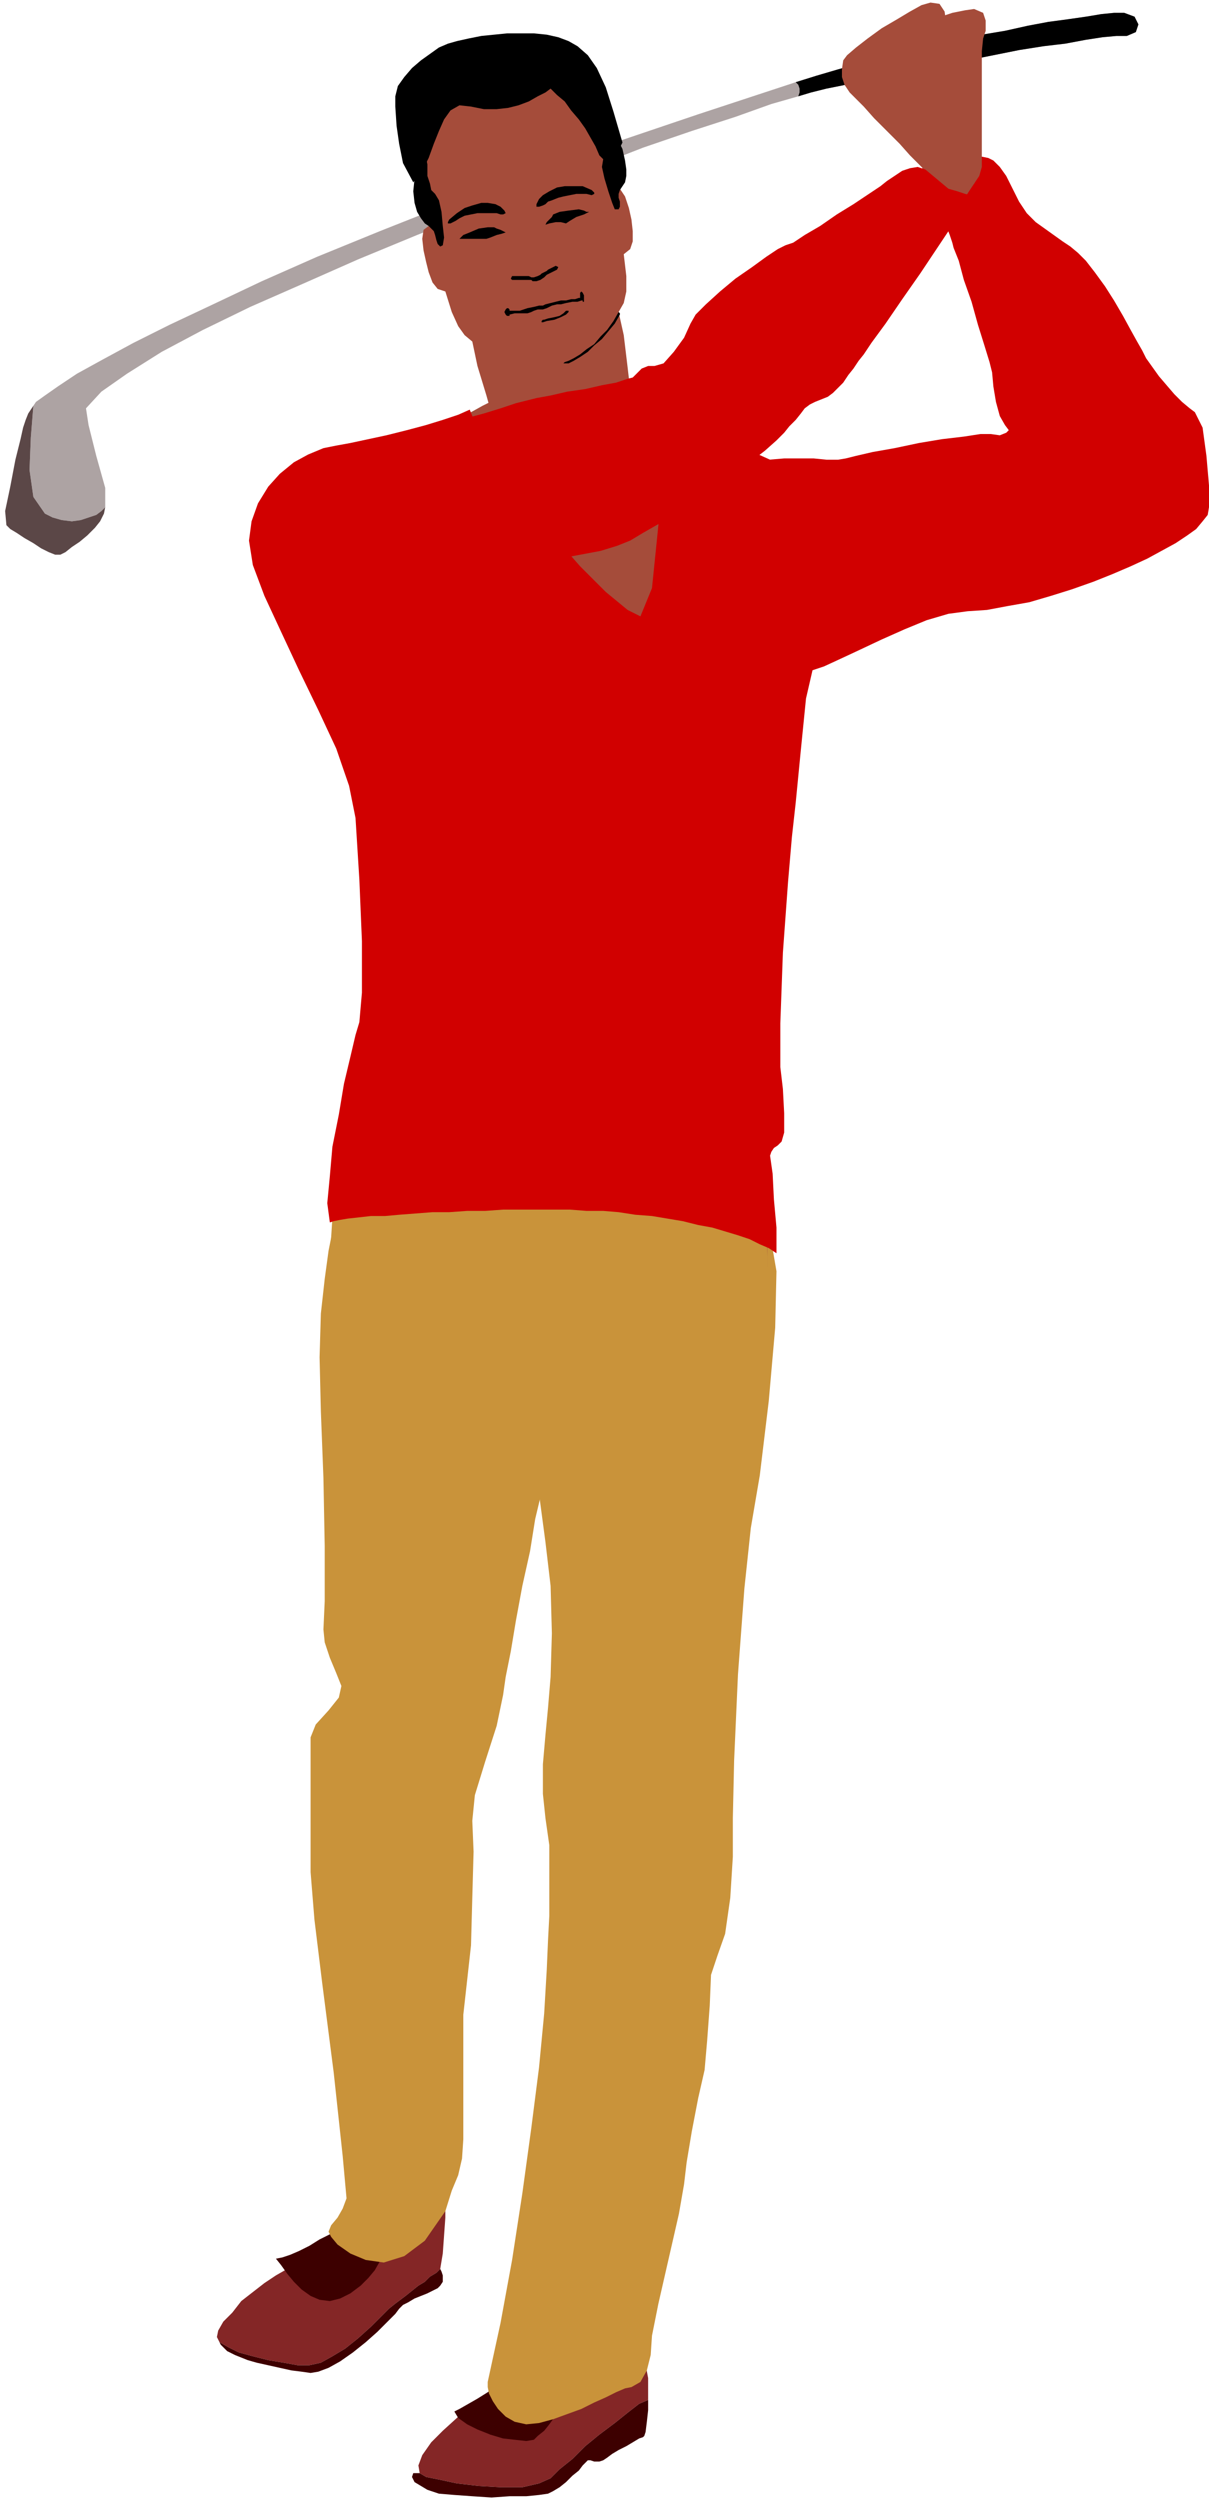 <svg xmlns="http://www.w3.org/2000/svg" width="90.432" height="1.947in" fill-rule="evenodd" stroke-linecap="round" preserveAspectRatio="none" viewBox="0 0 942 1947"><style>.pen1{stroke:none}.brush3{fill:#000}.brush5{fill:#a54c3a}.brush6{fill:#d10000}.brush7{fill:#842626}.brush8{fill:#3d0000}.brush9{fill:#c9933a}</style><path d="M876 10h-8l-10 1-12 2-14 2-15 2-16 3-18 4-18 3-18 4-19 4-19 5-19 5-19 4-18 5-17 5-16 5-76 25-71 24-64 24-60 22-53 21-49 20-43 19-38 18-34 16-28 14-24 13-20 11-15 10-10 7-7 5-2 3-2 25-1 25 3 21 9 13 6 3 7 2 8 1 7-1 6-2 6-2 4-3 3-3v-15l-7-25-6-24-2-13 12-13 20-14 27-17 32-17 37-18 41-18 43-19 46-19 45-18 46-18 44-16 41-16 38-13 34-11 28-10 21-6 10-3 12-3 15-3 17-4 18-4 20-4 20-4 20-3 20-4 20-4 19-3 17-2 16-3 13-2 11-1h8l7-3 2-6-3-6-8-3z" class="pen1" style="fill:#ada3a3"/><path d="m622 75 10-3 12-3 15-3 17-4 18-4 20-4 20-4 20-3 20-4 20-4 19-3 17-2 16-3 13-2 11-1h8l7-3 2-6-3-6-8-3h-8l-10 1-12 2-14 2-15 2-16 3-18 4-18 3-18 4-19 4-19 5-19 5-19 4-18 5-17 5-16 5 2 2 1 3v3l-1 3z" class="pen1 brush3"/><path d="m82 395-3 3-4 3-6 2-6 2-7 1-8-1-7-2-6-3-9-13-3-21 1-25 2-25-4 6-2 5-2 6-2 9-4 16-4 21-4 19 1 11 3 3 5 3 6 4 7 4 6 4 6 3 5 2h4l4-2 5-4 6-4 6-5 6-6 4-5 3-6 1-5z" class="pen1" style="fill:#5b4747"/><path d="m744 141 7-2 5-5 3-7v-7l-2-10-3-12-4-13-2-11-3-12-3-15-4-14-1-10v-7l-1-7-4-6-7-1-7 2-9 5-10 6-12 7-11 8-9 7-7 6-3 4-1 7v6l2 6 4 6 4 4 7 7 8 9 10 10 10 10 8 9 7 7 4 4 5 4 6 3 7 2h6z" class="pen1 brush5"/><path d="m740 112-5 2-3 3-2 5v5l2 5 3 3 4 2h5l5-2 3-3 2-5v-5l-2-4-3-4-4-2h-5z" class="pen1 brush5"/><path d="m562 462 9 7 10 6 10 4 11 3 12 2h21l10-1 14-3 13-3 13-4 11-3 11-3 9-3 7-2 6-1h5l8-1h8l10-1 9-1 10-1 8-1 7-2 6-2 7-2 7-2 7-2 7-1 6-2 6-1 5-1 7-2 10-3 13-5 13-7 12-6 11-7 8-5 3-5-1-7-2-10-5-14-6-16-7-16-7-16-7-14-6-12-15-26-19-29-19-29-20-28-19-25-16-22-13-15-8-8-5-3-5-2-6 1-5 4-4 5-1 6 1 6 1 5 2 6 5 13 6 18 8 19 7 21 6 18 5 14 3 9 1 6 2 9 3 11 3 12 5 13 5 12 6 12 8 10-9 5-9 3-9 2-8 1h-17l-9 1-9 1-11 1-13 2-16 2-16 2-16 2-15 1h-13l-10-1-9-1-10 1-10 2-10 3-9 4-9 5-7 5-6 5-4 6-4 7-2 9-1 10 1 11 3 11 7 12 9 11z" class="pen1 brush5"/><path d="m751 116-4-3-5-1-5 1-4 3-3 4-1 4 1 5 3 4 4 3 5 1 5-1 4-2 3-4 1-5-1-5-3-4zM619 420l-4-3-4-1-5 1-4 3-3 4-1 5 1 5 2 4 4 3 5 1 5-1 4-3 3-4 1-5-1-5-3-4z" class="pen1 brush5"/><path d="m633 522 9-3 13-6 15-7 17-8 18-8 17-7 17-5 15-2 15-1 16-3 17-3 17-5 16-5 17-6 15-6 14-6 13-6 11-6 11-6 9-6 7-5 5-6 4-5 1-6v-17l-2-23-3-22-6-12-4-3-6-5-6-6-6-7-6-7-5-7-5-7-3-6-4-7-5-9-6-11-7-12-7-11-8-11-7-9-6-6-6-5-6-4-7-5-7-5-7-5-7-7-6-9-5-10-5-10-5-7-5-5-4-2-5-1-4 1-3 1-2 2-7 5-9 6-9 5-4 5 2 9 6 14 5 13 2 6 1 4 4 10 4 15 6 17 5 18 5 16 4 13 2 8 1 11 2 12 3 11 4 7 3 4-2 2-5 2-7-1h-8l-13 2-17 2-18 3-19 4-17 3-13 3-8 2-6 1h-9l-10-1h-23l-12 1-10 2-10 4-8 4-9 5-8 5-8 6-7 7-5 8-3 9-1 12 2 15 5 17 8 19 12 19 14 16 18 12 20 6 24-2z" class="pen1 brush6"/><path d="m452 386-13 1h-11l-9-3-8-4-6-5-5-7-4-7-3-8-7-20-7-25-7-23-4-19-6-5-5-7-5-11-5-16-6-2-4-5-3-8-2-8-2-9-1-9 1-7 4-3-4-18-4-25-1-24 6-18 5-7 5-6 5-6 6-5 7-5 7-3 9-4 9-2 9-1h9l9 1 8 1 7 3 7 3 7 3 7 4 7 6 5 8 5 11 5 12 3 12 3 12 2 10 1 8 5 1 4 6 3 9 2 9 1 9v8l-2 6-5 4 2 17v12l-2 9-4 7 4 18 3 25 3 26 2 21v8l-1 9-2 8-3 7-6 7-8 6-9 5-13 3z" class="pen1 brush5"/><path d="m390 84 5-2 3-3 2-4v-5l-2-5-3-3-5-2h-5l-4 2-4 3-2 4v5l2 5 4 3 4 2h5zm51 249 5-2 3-3 2-5v-5l-2-5-3-3-4-2h-5l-5 2-3 4-2 4v5l2 5 3 3 4 2h5z" class="pen1 brush5"/><path d="m482 243 1 1v1l-4 7-5 6-5 6-6 5-5 5-6 4-5 3-4 2h-4l1-1 3-1 4-2 5-3 5-4 6-4 5-6 5-5 5-7 4-7zm-64-84 2-4 3-3 5-3 6-3 6-1h14l7 3 2 2v1l-2 1-4-1h-8l-5 1-5 1-4 1-5 2-3 1-2 2-2 1-3 1h-2v-2zm7 16 1-2 2-2 2-2 1-2 5-2 7-1 8-1 4 1 2 1h2l-4 2-6 2-5 3-3 2-4-1h-4l-5 1-3 1zm10 33-1 2-2 1-2 1-2 1-2 1-2 2-3 2-3 1h-3l-1-1h-15l-1-1 1-2h13l2 1h2l3-1 2-1 1-1 2-1 2-1 1-1 2-1 2-1 2-1 2 1zm-42-44-3-3-4-2-6-1h-5l-7 2-6 2-6 4-6 5-1 2v1h2l4-2 3-2 4-2 5-1 5-1h15l3 1h2l2-1-1-2zm1 17-2-1-2-1-3-1-2-1h-5l-7 1-7 3-5 2-1 1-1 1-1 1h21l3-1 5-2 4-1 3-1zm61 49-1-2-1-1-1 1v4h-1l-3 1h-3l-4 1h-4l-4 1-4 1-4 1-2 1h-3l-4 1-5 1-3 1-3 1h-8v-1l-1-1h-1l-1 1-1 2 1 2 1 1h2v-1l4-1h10l3-1 2-1 3-1h4l3-1 4-2 4-1h3l4-1 5-1h4l3-1h1v1h1v-5zm-16 14-3 2-4 1-5 1-3 1h-1l-1 1v1h1l3-1 6-1 5-2 4-2 2-2v-1h-2l-2 2zM327 120l-3 9-1 10-1 10 1 9 2 7 3 5 3 4 3 2 2 2 2 2 1 3 1 4 1 3 2 2 2-1 1-6-1-9-1-11-2-9-3-5-3-3-1-5-2-6v-9l-1-5-2-3h-3zm141-29 6 7 6 8 5 10 2 9 1 7v5l-1 5-2 3-2 3-1 3v3l1 3v4l-1 2h-3l-2-5-3-9-3-10-2-9 1-6 1-4v-6l-1-5-2-4-2-4-1-5v-4l3-1z" class="pen1 brush3"/><path d="m485 111-7-24-6-19-7-15-7-10-8-7-7-4-8-3-9-2-10-1h-21l-10 1-10 1-10 2-9 2-7 2-7 3-7 5-7 5-7 6-6 7-5 7-2 8v8l1 15 2 14 3 15 8 15 7-9 5-10 4-11 4-10 4-9 5-7 7-4 9 1 10 2h10l9-1 8-2 8-3 7-4 6-3 4-3 5 5 6 5 5 7 6 7 5 7 4 7 4 7 3 7 6 6 6-4 4-8 2-4z" class="pen1 brush3"/><path d="m478 895 15-5 15-1 16 1 16 5 16 8 13 11 12 15 9 18 9 41 1 48-4 46-4 32-3 15-5 21-7 24-7 27-7 26-7 25-6 19-3 14-6 28-6 38-5 37-2 24 4 22 6 34 6 36 2 28-1 13-3 19-3 21-5 25-6 25-7 26-7 24-8 22-13 39-7 34-4 27-3 20-4 14-5 13-5 7-6 2-5-4-5-7-5-8-4-10-3-13v-16l1-17 2-15 3-26 3-41 2-43-2-29-4-20-4-23-3-24v-21l3-29 3-40 4-36 2-22-5-27-3-29-3-26 1-18 2-12 3-13 1-12v-11l-2-13-4-28-5-37-6-42-5-43-4-40-3-32 1-20 5-27 7-23 8-20 9-16 9-13 9-10 8-7 8-5z" class="pen1 brush5"/><path d="m509 963-1-5 2-5 3-4 4-2 5-1 4 1 4 3 3 4 1 5-1 4-3 4-4 3-5 1-5-1-4-3-3-4zm-64 853-1-5 2-5 3-4 4-3 5-1 4 1 4 3 3 4 1 5-1 5-3 4-4 3-5 1-5-2-4-2-3-4z" class="pen1 brush5"/><path d="m450 1772 7 2 8 5 8 7 4 7 3 8 2 7 2 7 4 7 5 11 5 14 1 12-4 8-4 1-4 2-4 1-4 2-4 2-4 2-4 3-4 3-5 4-6 7-8 7-8 7-8 8-9 6-9 4-8 2-9 1h-18l-9-1-8-1-6-2-5-2-3-2-1-6 2-7 3-7 4-6 2-3 3-4 4-4 4-4 4-4 5-3 5-3 4-3 5-4 6-4 5-4 6-5 5-5 4-5 4-5 2-4 1-5 2-8 3-9 3-10 4-9 4-9 6-6 7-3z" class="pen1 brush5"/><path d="m458 1824-5-1-4-2-3-4-2-5 1-5 2-4 4-3 5-2 5 1 4 2 3 4 2 5-1 5-2 4-4 3-5 2z" class="pen1 brush5"/><path d="m383 1863-7 5-10 7-10 8-11 10-9 9-7 10-3 8 1 6 5 3 10 2 14 3 17 2 17 1h17l13-3 9-4 7-7 10-8 10-10 11-9 12-9 10-8 9-7 7-3v-17l-3-16-4-14-4-11-8 5-8 6-9 7-10 6-10 4-10 1-10-3-11-8-3 4-4 5-5 6-5 5-5 4-5 5-4 3-4 2z" class="pen1 brush7"/><path d="m327 1926 5 3 10 2 14 3 17 2 17 1h17l13-3 9-4 7-7 10-8 10-10 11-9 12-9 10-8 9-7 7-3v8l-1 9-1 8-1 3-1 1-3 1-5 3-5 3-6 3-5 3-4 3-3 2-3 1h-4l-3-1h-2l-1 1-3 3-3 4-5 4-5 5-5 4-5 3-4 2-7 1-10 1h-13l-14 1-15-1-14-1-12-1-9-3-10-6-2-4 1-3h5z" class="pen1 brush8"/><path d="m406 1843-5 4-6 5-7 5-8 6-8 5-7 4-7 4-4 2 3 5 7 5 8 4 10 4 10 3 9 1 9 1 6-1 3-3 5-4 4-5 5-7 4-6 4-7 3-5 2-5-5-1h-6l-5-1-6-1-5-2-5-2-4-3-4-5z" class="pen1 brush8"/><path d="m427 1511-1 23-2 34-4 42-6 47-7 51-8 52-9 49-10 46v4l1 5 3 6 4 6 6 6 7 4 9 2 10-1 11-3 11-4 11-4 10-5 9-4 8-4 7-3 5-1 7-4 5-9 3-12 1-15 5-25 8-35 8-35 4-23 2-17 4-24 5-26 5-22 2-23 2-27 1-24 5-15 6-17 4-28 2-32v-30l1-45 3-67 5-67 5-47 7-41 7-58 5-57 1-44-5-29-7-24-11-20-14-15-15-11-16-7-18-4-18 1-17 4-17 8-16 11-14 15-12 17-9 21-6 23-2 26 2 33 4 57 5 60 6 45 4 34 1 37-1 34-2 24-2 21-2 23v23l2 19 3 21v55l-1 19z" class="pen1 brush9"/><path d="m377 900 6 3 6 4 6 7 7 7 6 8 5 9 5 9 5 8 8 40-1 53-6 56-7 46-6 32-7 25-8 20-6 20-4 19v16l1 17v21l-4 24-8 21-9 19-6 13-2 13 1 16 2 19 3 21v11l-1 13-3 15-4 17-4 17-6 18-5 18-5 18-7 43-2 50v44l-2 25-4 10-4 9-5 7-5 4-8-4-9-13-9-18-3-17v-55l-4-40-9-45-10-44-3-39 2-35 3-29 6-30 7-32 7-28 4-17v-16l-4-30-6-40-6-47-6-52-4-54-1-52 3-49 3-18 5-19 8-19 11-18 15-14 20-10 26-4 32 3z" class="pen1 brush5"/><path d="m314 1750 1-5-2-4-3-4-4-3h-5l-4 1-4 3-3 4v5l1 5 3 4 4 2 5 1 5-2 4-3 2-4zm30-789v-5l-1-5-3-4-4-2-5-1-5 2-4 3-2 4-1 5 2 5 3 4 4 2 5 1 5-2 4-3 2-4z" class="pen1 brush5"/><path d="m340 1704-4-2h-5l-7 1-7 2-8 3-6 3-6 4-5 5-4 5-3 4-4 4-4 3-4 3-3 3-4 3-4 3-6 4-11 6-12 8-14 9-13 9-12 8-7 7-3 4 3 7 6 8 8 9 7 6 4 2 4 2 5 2 6 1 6 1h7l5-1 6-2 8-5 9-6 7-6 7-7 6-7 5-6 4-5 3-3 3-2 5-2 5-3 5-2 5-3 4-3 3-3 2-3 2-8 1-11 2-12 2-10 3-8 2-7v-7l-4-5z" class="pen1 brush5"/><path d="m295 1756 4 2 5 1 4-2 4-3 3-5v-5l-2-4-3-4-5-2h-5l-4 1-4 4-2 4v5l1 4 4 4z" class="pen1 brush5"/><path d="m222 1768-7 4-9 6-9 7-9 7-7 9-7 7-4 7-1 5 2 4 7 4 8 4 11 3 12 3 12 2 11 2h9l9-2 9-5 10-6 10-8 10-9 8-8 6-6 5-4 4-3 4-3 5-4 5-4 5-3 4-4 5-3 3-3 2-12 1-14 1-14v-12l-7 5-8 5-8 5-9 5-9 2h-9l-9-5-9-9-8 9-8 7-9 7-7 7-7 5-7 4-6 4-5 2z" class="pen1 brush7"/><path d="m343 1767-3 3-5 3-4 4-5 3-5 4-5 4-4 3-4 3-5 4-6 6-8 8-10 9-10 8-10 6-9 5-9 2h-9l-11-2-12-2-12-3-11-3-8-4-7-4-2-4 3 6 5 5 6 3 5 2 5 2 7 2 9 2 9 2 9 2 8 1 7 1 6-1 8-3 9-5 10-7 10-8 9-8 8-8 6-6 3-4 3-3 4-2 5-3 5-2 5-2 4-2 4-2 2-2 2-3v-5l-1-3-1-2zm-72-35-6 4-8 4-8 4-8 5-8 4-7 3-6 2-5 1 4 5 5 7 5 6 6 6 7 5 7 3 8 1 8-2 8-4 8-6 6-6 5-6 4-7 3-6 2-5 1-4-6-1h-5l-5-1-4-2-4-2-3-2-2-3-2-3z" class="pen1 brush8"/><path d="m270 1712-3 8-4 7-5 6-2 5 2 4 5 6 10 7 12 5 14 2 16-5 16-12 16-23 5-16 5-12 3-13 1-15v-97l3-27 3-27 1-37 1-36-1-24 2-20 8-26 9-28 5-24 2-14 4-20 4-24 5-27 6-27 4-25 5-21 3-14 6-28 7-39 4-45-1-44-5-25-7-21-10-18-12-15-13-11-15-8-15-5-16-1-16 1-15 4-15 7-13 10-12 12-9 15-8 17-4 20-3 22-3 27-1 34 1 42 2 52 1 53v43l-1 22 1 10 4 12 5 12 4 10-2 9-8 10-10 11-4 10v105l3 37 6 49 9 70 7 65 3 33z" class="pen1 brush9"/><path d="M439 293h-7l-8 1-7 1-7 1-7 3-6 3-7 5-6 5-8 4-9 5-11 6-11 7-10 6-10 6-8 5-6 3-5 3-7 2-8 2-9 2-9 2-8 4-7 5-6 7-8 16-6 17-2 18 3 21 5 23 4 25 5 20 4 13 7 12 6 13 6 14 5 13 4 14 3 13 2 13 1 11v58l1 23 2 20 1 19-1 18-3 18-5 17-5 16-4 16-4 17-3 20-3 28-3 33-2 28v12l9 3 10 4 12 5 12 4 14 4 14 3 15 3 16 1h18l20-1 23-1 23-2 22-1 21-1 18-1h27l13-1 12-1 12-2 10-1 8-3 5-2 2-3v-19l-1-35-2-40-5-31-7-21-6-18-4-15-1-12 1-21 2-36 2-38 1-26 2-20 5-24 7-25 6-19 5-15 4-16 4-17 4-17 6-18 6-20 5-18 2-17 1-18v-20l-2-17-3-9-3-2-3-3-5-3-5-4-6-3-6-3-5-2-5-1h-4l-5-2-5-1-4-3-5-2-4-3-3-2-3-2-4-3-5-3-7-4-7-5-7-4-7-3-6-3-4-1-3-2-4-3-5-5-7-5-10-6-11-4-15-4-18-1z" class="pen1 brush5"/><path d="m439 333 5-1 4-2 3-4 1-5-1-5-3-4-4-3-5-1-5 1-4 2-3 4-1 5 1 5 3 4 4 3 5 1zM268 439l5-1 4-2 2-4 1-5v-5l-3-4-4-3-5-1-5 1-4 3-3 4-1 5 1 4 3 4 4 3 5 1zm342 2 5-1 4-2 3-4 1-5-1-5-2-4-4-3-5-1-5 1-4 3-3 4-1 5 1 5 2 4 4 2 5 1zM332 970l5-1 4-3 2-4 1-5-1-5-2-4-4-3-5-1-5 1-4 3-3 4-1 5 1 5 3 4 4 3 5 1zm189 1 5-1 4-3 3-4 1-5-1-4-3-4-4-3-5-1-5 1-4 2-2 4-1 5v5l3 4 4 3 5 1z" class="pen1 brush5"/><path d="M598 1001v-22l-1-32-4-34-9-31-15-1-18-2-18-2-20-2-21-2-21-2-22-2-21-2-20-1-20-2-18-1h-43l-9 1-6 2-9 5-10 8-9 11-8 12-7 14-6 16-4 16-1 16v11l1 9 1 7v2l8 4 13 4 17 4 20 3 24 3 26 3 27 2 28 1 28 1h55l25-2 22-2 19-3 15-5 11-5z" class="pen1 brush9"/><path d="m257 952 3-1 5-1 6-1 9-1 9-1h11l11-1 13-1 13-1h13l14-1h14l14-1h52l13 1h13l12 1 13 2 13 1 12 2 12 2 12 3 11 2 10 3 10 3 9 3 8 4 7 3 6 4v-20l-2-22-1-20-2-14 1-3 2-3 3-2 3-3 2-7v-15l-1-19-2-17v-34l2-55 4-55 3-35 3-27 4-41 4-40 6-26 4-11 5-18 4-22 4-24 2-24v-20l-2-15-6-8-11-4-15-7-19-7-20-9-20-8-18-7-14-6-8-4-4 32-3 53-5 49-9 22-10-5-17-14-20-20-22-25-22-27-19-26-15-24-8-20-9 4-12 4-13 4-15 4-16 4-14 3-14 3-11 2-10 2-12 5-11 6-11 9-9 10-8 13-5 14-2 15 3 19 9 24 13 28 14 30 15 31 14 30 10 29 5 25 3 48 2 48v40l-2 23-3 10-4 17-5 21-4 24-5 25-2 23-2 21 2 15z" class="pen1 brush6"/><path d="m746 147 7-1 6-3 4-6 2-7V40l1-10 2-6v-8l-2-6-7-3-7 1-10 2-12 4-12 4-13 5-11 5-8 4-4 3-2 6-1 7v6l3 7 3 5 5 8 6 11 7 12 7 12 7 10 5 8 3 5 4 5 5 5 6 4 6 1z" class="pen1 brush5"/><path d="M748 118h-5l-4 3-3 4-1 4v5l3 4 4 3 5 2 5-1 4-2 3-4 1-5-1-5-2-4-4-3-5-1z" class="pen1 brush5"/><path d="m203 444 6 11 8 11 9 8 13 5 14 3 18-1 20-6 23-10 10-5 9-4 10-4 9-4 8-3 8-3 8-2 6-2 9-3 16-6 19-8 21-9 21-8 18-8 13-6 7-4 4-2 4-3 5-2 5-2 5-3 5-2 5-4 5-4 5-4 7-5 7-5 8-6 8-5 9-6 8-6 8-5 8-5 9-6 10-6 11-7 11-8 10-10 11-11 10-13 11-16 11-17 12-17 11-17 10-16 9-13 7-11 4-6 3-7 1-7-2-6-3-5-5-3-6-1-6 1-7 4-18 14-20 15-22 15-21 13-20 13-19 12-17 10-13 8-13 9-10 7-8 8-5 7-5 6-4 7-4 6-6 7-6 6-5 5-5 3-5 3-4 2-5 2-5 2-6 1-6 1-7 2-8 1-8 2-9 1-9 2-9 1-10 2-14 3-16 5-15 6-15 6-14 7-12 5-10 4-6 1h-5l-5-1h-22l-9 1-8 2-9 3-18 8-15 9-12 10-9 11-6 12-3 12v14l4 14z" class="pen1 brush5"/><path d="m759 125-3-4-4-2-4-1-5 1-4 2-3 4-1 5 1 5 3 4 4 3 4 1 5-1 4-3 3-4 1-5-1-5zM279 422l-2-4-4-3-5-1-5 1-4 3-2 4-2 5 1 5 3 4 4 2 5 1 5-1 4-3 2-4 1-4-1-5z" class="pen1 brush5"/><path d="m250 354-10 6-10 6-9 7-8 7-7 9-5 10-4 10-1 12 1 15 5 14 6 11 8 8 8 7 10 5 10 3 9 1h11l11-1 14-3 17-4 22-7 25-10 29-13 9-3 13-4 15-2 17-3 16-3 16-3 13-4 10-4 10-6 14-8 16-11 18-12 18-12 16-11 13-10 9-8 6-6 4-5 5-5 4-5 3-4 4-3 4-2 5-2 5-2 4-3 4-4 4-4 4-6 4-5 4-6 4-5 6-9 11-15 13-19 14-20 14-21 12-18 9-13 4-7v-2l-4-1-6-2-7-2-6-5-6-5-6-5-6-2-6 1-6 2-6 4-6 4-5 4-9 6-12 8-13 8-13 9-12 7-9 6-6 2-6 3-9 6-11 8-13 9-12 10-11 10-8 8-4 7-5 11-8 11-8 9-7 2h-5l-5 2-4 4-3 3-4 1-9 3-11 2-13 3-14 2-13 3-11 2-8 2-8 2-12 4-13 4-15 4-14 5-12 3-10 3-6 2-6 1-8 1-10 2-11 2-12 3-10 2-8 2-5 2z" class="pen1 brush6"/></svg>
